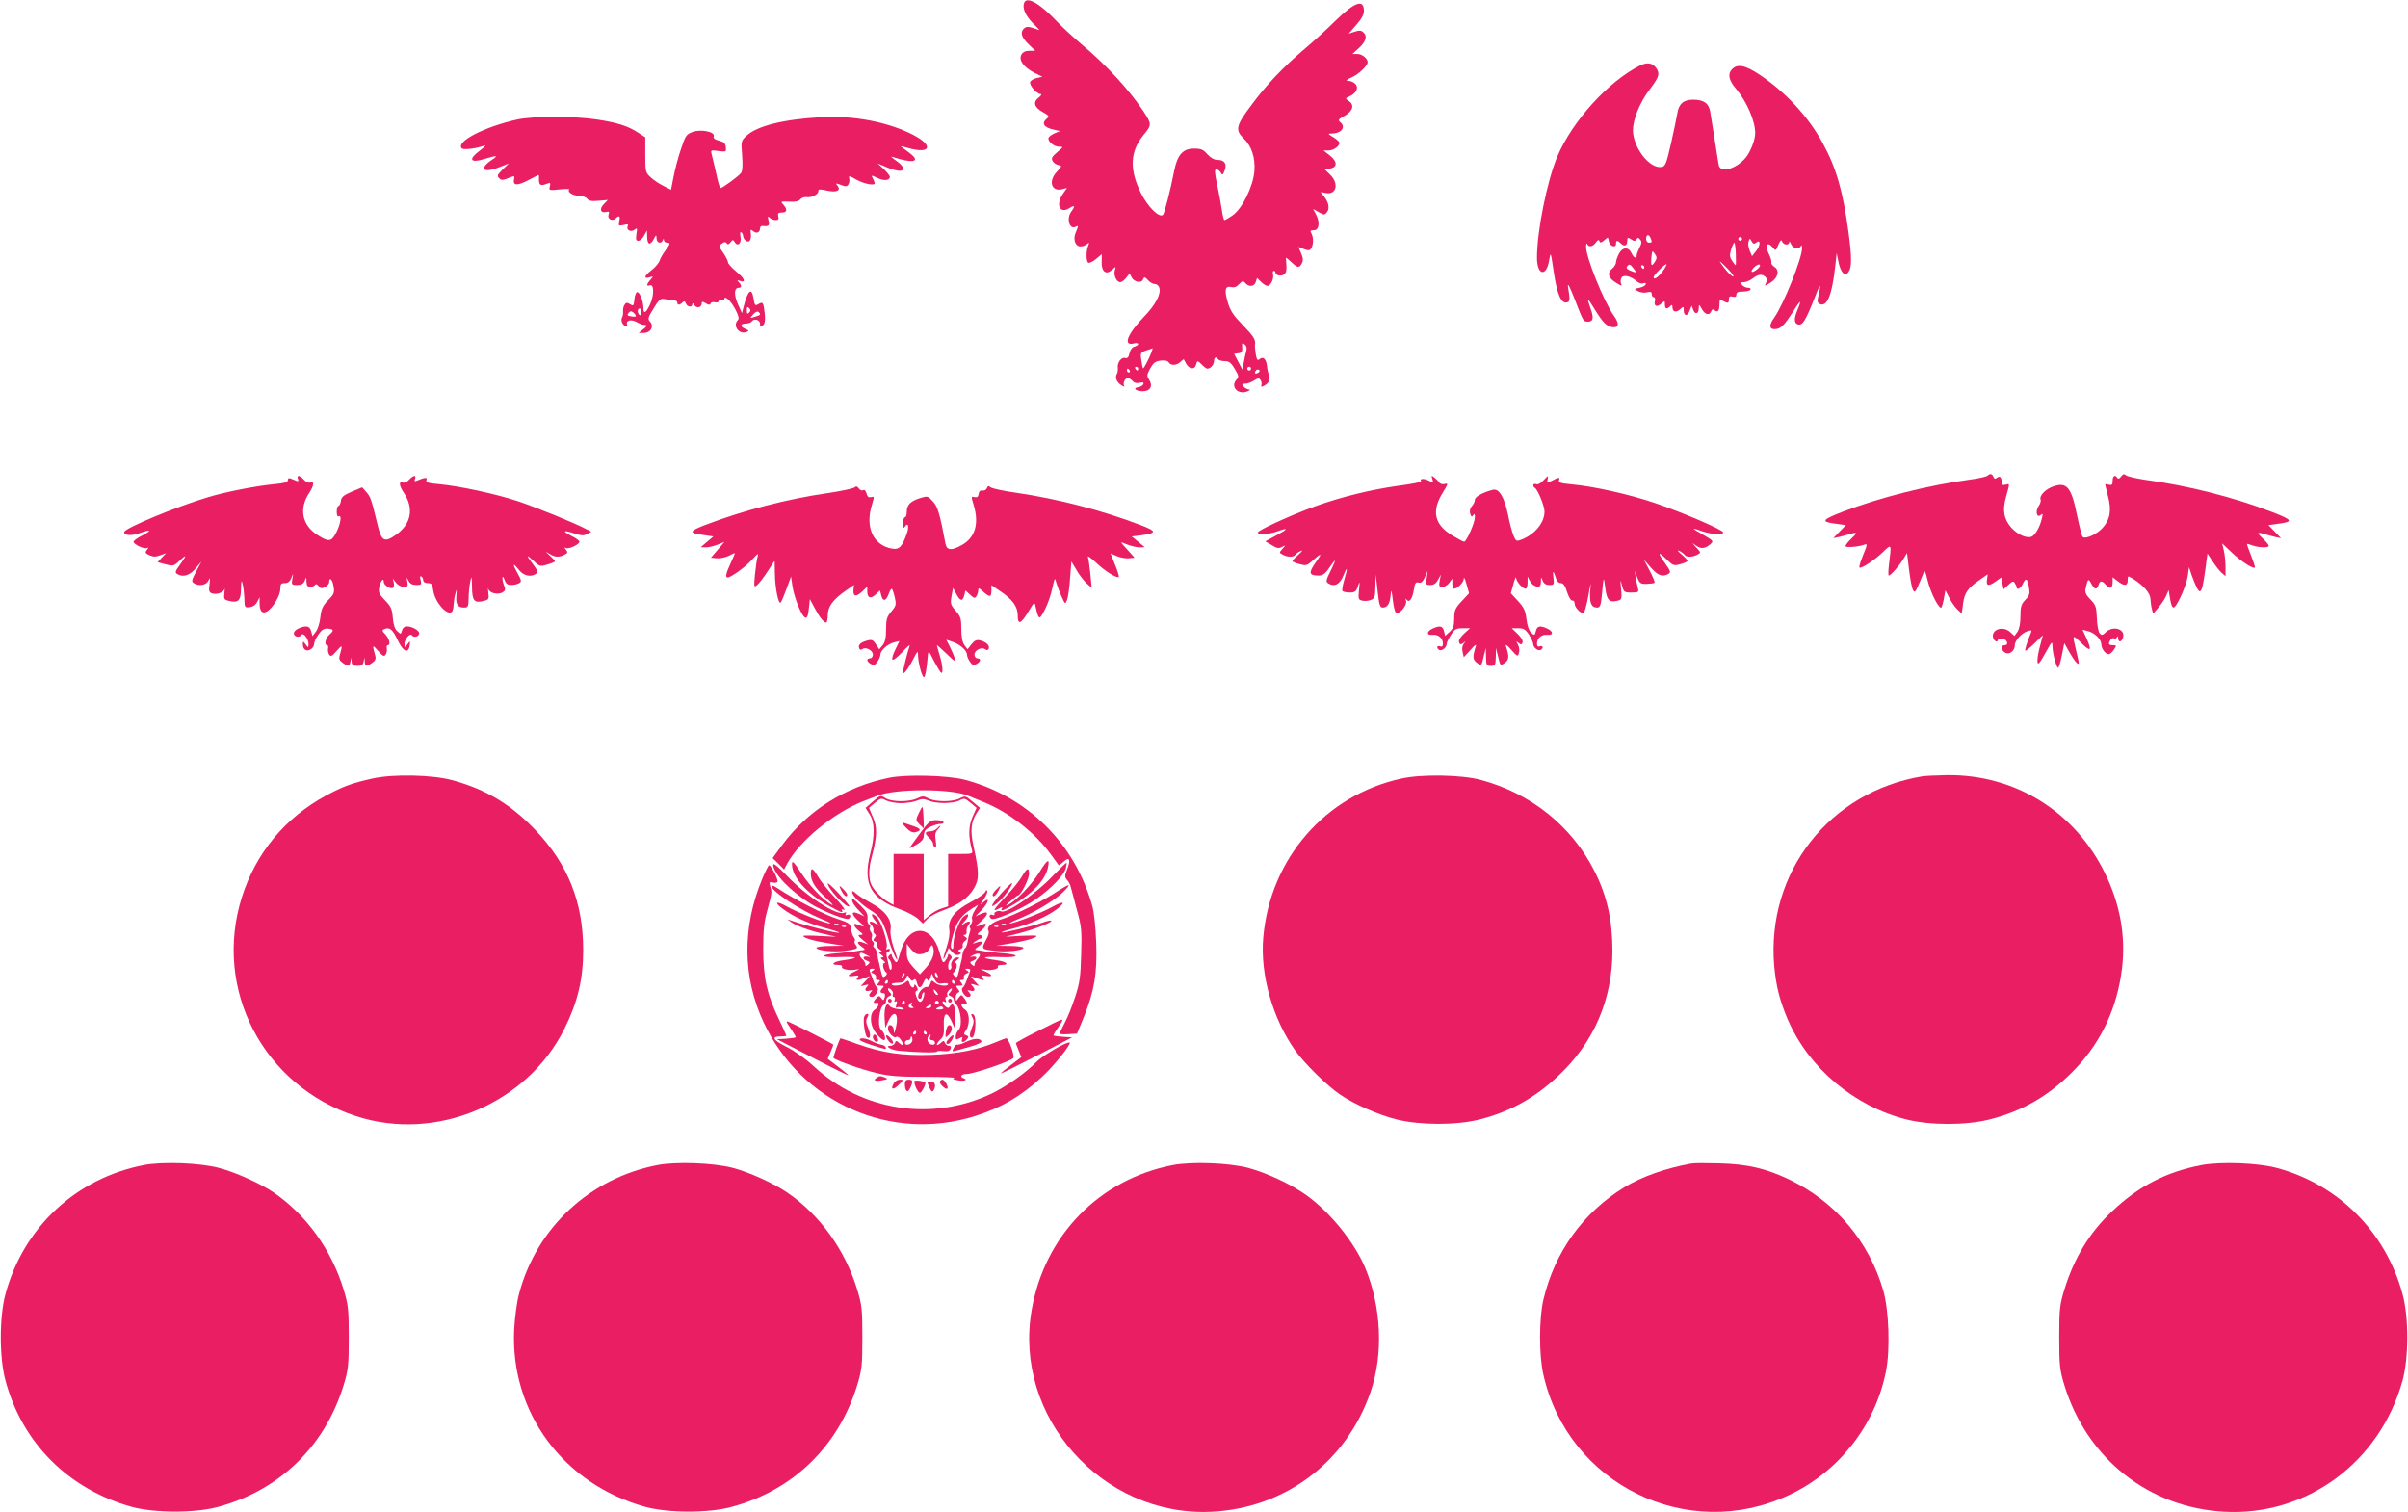 <?xml version="1.0" standalone="no"?>
<!DOCTYPE svg PUBLIC "-//W3C//DTD SVG 20010904//EN"
 "http://www.w3.org/TR/2001/REC-SVG-20010904/DTD/svg10.dtd">
<svg version="1.0" xmlns="http://www.w3.org/2000/svg"
 width="1280pt" height="804pt" viewBox="0 0 1280 804"
 preserveAspectRatio="xMidYMid meet">
<g transform="translate(0,804) scale(0.1,-0.1)"
fill="#e91e63" stroke="none">
<path d="M5444 8025 c-11 -27 7 -68 45 -107 21 -21 38 -38 36 -38 -1 0 -16 5
-34 11 -24 8 -35 8 -46 -1 -24 -20 -17 -47 22 -85 l36 -35 -31 0 c-22 0 -35
-7 -43 -21 -15 -29 12 -66 69 -96 l43 -21 -30 -7 c-16 -3 -32 -13 -35 -21 -6
-17 35 -64 56 -64 7 0 2 -9 -11 -19 -31 -24 -24 -51 22 -77 33 -18 36 -23 22
-34 -31 -26 -17 -48 39 -60 l31 -7 -27 -11 c-14 -6 -29 -16 -33 -22 -11 -17
25 -50 54 -50 25 0 25 0 -9 -29 -29 -25 -33 -32 -24 -48 6 -10 20 -19 31 -21
19 -3 18 -5 -8 -34 -48 -50 -31 -108 27 -94 l26 7 -21 -30 c-41 -58 -18 -111
34 -77 28 18 32 11 10 -18 -29 -39 -9 -102 26 -80 12 7 11 0 -2 -30 -17 -36
-4 -76 24 -76 13 0 29 6 36 13 12 10 12 8 6 -8 -13 -30 -12 -88 1 -92 6 -2 25
7 41 21 l30 25 -1 -41 c-1 -53 23 -71 55 -43 22 20 22 20 15 -2 -8 -26 9 -63
29 -63 8 0 22 11 32 24 l18 23 10 -21 c13 -26 53 -34 61 -11 6 14 9 14 26 -4
10 -12 27 -21 37 -21 10 0 21 -9 24 -21 9 -33 -21 -90 -83 -154 -88 -92 -112
-155 -54 -141 13 4 24 2 24 -3 0 -5 -9 -11 -20 -14 -12 -3 -22 -17 -26 -35 -5
-22 -10 -28 -24 -25 -20 5 -43 -27 -38 -55 1 -9 -1 -23 -5 -30 -12 -18 -1 -45
24 -60 12 -8 18 -9 15 -4 -9 14 4 42 19 42 7 0 18 -7 26 -16 8 -10 21 -13 37
-9 17 4 23 2 20 -7 -3 -7 -14 -14 -26 -16 -34 -5 -15 -22 23 -22 40 0 55 29
33 62 -13 19 -12 26 6 59 17 30 27 38 56 42 23 2 38 -1 43 -10 11 -18 42 -16
62 3 9 9 17 15 18 13 1 -2 7 -13 13 -24 16 -28 44 -31 51 -6 7 26 8 26 33 1
11 -11 23 -20 28 -20 17 1 33 18 35 38 1 23 12 29 22 12 3 -5 19 -10 35 -10
23 0 34 -8 54 -42 21 -35 22 -43 10 -55 -36 -37 5 -84 56 -64 15 6 19 10 9 10
-9 1 -22 8 -29 16 -10 13 -9 15 9 15 12 0 33 8 47 17 22 14 27 14 35 2 5 -8 7
-20 4 -27 -3 -10 0 -10 16 -2 25 14 33 34 24 58 -4 9 -9 30 -10 45 -4 38 -20
54 -39 38 -12 -10 -15 -5 -21 27 -3 21 -5 43 -4 48 5 27 -7 46 -64 105 -49 50
-67 76 -80 120 -20 67 -15 91 18 83 16 -4 29 1 42 16 18 18 21 19 33 5 18 -22
48 -19 55 6 l7 21 22 -21 c12 -12 27 -21 34 -21 16 0 35 39 29 61 -3 10 -1 19
4 19 5 0 9 -4 9 -9 0 -16 32 -22 47 -9 10 8 13 25 11 50 -2 21 -3 38 -1 38 1
0 14 -11 29 -25 32 -30 40 -31 54 -5 8 14 7 29 -4 54 l-14 33 29 -11 c24 -9
32 -8 39 4 12 19 13 57 1 79 -8 14 -6 17 12 17 28 -1 35 40 13 83 l-16 30 30
-17 c30 -16 32 -16 45 2 15 20 6 57 -23 89 -16 18 -15 18 11 12 59 -15 77 46
29 95 l-29 28 29 6 c38 8 37 38 -4 70 l-33 26 27 0 c26 0 58 22 58 41 0 5 -15
18 -32 29 -30 18 -31 20 -10 20 52 0 78 34 47 60 -14 11 -11 16 22 34 44 25
54 57 24 78 -21 15 -21 15 3 26 36 16 50 47 30 66 -8 9 -25 16 -37 16 -16 0
-11 6 19 19 36 16 84 62 84 80 0 20 -30 44 -54 44 l-27 0 35 32 c38 35 46 65
21 85 -11 9 -22 9 -45 1 l-31 -10 40 46 c27 30 41 55 41 74 0 66 -47 50 -152
-52 -45 -45 -119 -112 -163 -149 -114 -97 -203 -190 -284 -300 -81 -107 -86
-132 -41 -175 43 -41 63 -102 58 -174 -6 -81 -65 -201 -116 -236 -20 -14 -40
-25 -43 -25 -4 0 -10 24 -14 53 -4 28 -15 89 -25 135 -14 66 -15 82 -4 82 7 0
17 -8 23 -17 8 -16 11 -15 21 11 13 35 -1 56 -39 56 -17 0 -36 11 -53 30 -22
25 -34 30 -71 30 -60 0 -89 -34 -106 -121 -18 -94 -51 -223 -59 -231 -19 -19
-82 44 -117 115 -63 127 -58 222 14 310 44 53 44 57 -2 127 -76 114 -195 243
-326 353 -46 39 -105 93 -130 120 -92 98 -163 139 -177 102z m1180 -1854 c-4
-14 -10 -42 -13 -61 l-7 -35 -22 42 -22 42 23 3 c17 2 22 9 20 31 -2 25 0 27
13 16 11 -9 13 -21 8 -38z m-504 -6 c-14 -36 -41 -87 -44 -83 -2 1 -6 21 -9
43 -6 39 -5 41 26 52 17 5 33 11 34 12 1 0 -2 -10 -7 -24z m-70 -85 c0 -5 -2
-10 -4 -10 -3 0 -8 5 -11 10 -3 6 -1 10 4 10 6 0 11 -4 11 -10z m600 0 c0 -5
-4 -10 -10 -10 -5 0 -10 5 -10 10 0 6 5 10 10 10 6 0 10 -4 10 -10z m-645 -10
c3 -5 1 -10 -4 -10 -6 0 -11 5 -11 10 0 6 2 10 4 10 3 0 8 -4 11 -10z m684
-11 c-16 -10 -23 -4 -14 10 3 6 11 8 17 5 6 -4 5 -9 -3 -15z"/>
<path d="M8716 7691 c-170 -87 -356 -293 -437 -481 -55 -130 -109 -397 -109
-540 0 -95 51 -104 65 -12 8 46 8 44 24 -63 17 -116 39 -169 69 -163 18 4 18
14 7 83 -4 26 8 4 34 -62 48 -124 47 -123 72 -123 28 0 32 19 14 69 -22 64
-19 63 24 -7 43 -70 65 -91 99 -92 28 0 29 22 1 61 -54 76 -150 314 -148 368
0 14 3 20 6 14 7 -19 30 -15 46 8 11 14 16 17 19 7 4 -10 10 -9 26 5 20 18 20
18 24 -5 3 -26 38 -39 38 -14 0 20 7 20 27 1 18 -18 33 -11 33 16 0 17 3 18
20 7 17 -11 22 -11 29 0 6 10 10 10 19 -1 10 -11 9 -21 -3 -43 -8 -16 -15 -35
-15 -41 0 -22 -16 -14 -28 12 -16 34 -48 32 -67 -5 -8 -16 -15 -36 -15 -45 0
-9 -10 -25 -21 -34 -28 -22 -19 -51 23 -75 29 -18 31 -18 24 -1 -3 10 -1 23 5
31 12 15 52 4 81 -23 10 -8 25 -13 33 -9 11 4 15 2 13 -6 -3 -7 -18 -15 -34
-18 -29 -6 -29 -6 -7 -18 13 -7 34 -10 48 -6 19 5 25 2 25 -10 0 -9 5 -16 11
-16 6 0 9 -9 6 -20 -7 -28 10 -35 34 -14 18 16 19 16 19 -4 0 -25 10 -28 28
-10 9 9 12 8 12 -4 0 -26 19 -32 41 -12 18 16 19 16 19 -4 0 -33 19 -36 31 -5
l11 28 9 -23 c10 -27 29 -20 29 11 1 20 2 20 16 -5 16 -31 41 -37 50 -13 5 11
10 13 19 5 16 -13 25 -2 25 32 0 25 2 27 19 18 27 -14 31 -13 31 9 0 14 5 18
20 14 14 -4 20 0 20 11 0 12 9 16 34 16 19 0 38 5 41 10 3 6 -3 10 -13 10 -11
0 -25 7 -32 15 -10 13 -9 15 10 15 12 0 33 9 47 20 30 23 49 25 68 7 9 -10 10
-18 2 -32 -9 -17 -7 -17 24 2 41 26 50 66 21 84 -11 7 -18 17 -16 23 2 6 -4
27 -14 47 -22 43 -8 68 20 35 17 -21 17 -21 31 13 11 25 16 29 20 17 7 -19 37
-22 38 -3 0 6 4 2 9 -10 10 -25 45 -31 53 -10 3 6 6 2 6 -11 2 -51 -98 -300
-148 -371 -28 -39 -27 -61 2 -61 32 1 49 17 96 90 43 69 51 72 26 13 -19 -45
-19 -69 0 -77 26 -10 43 17 100 164 23 60 26 50 8 -27 -4 -16 0 -25 12 -30 38
-14 64 50 81 207 l7 65 9 -44 c4 -25 15 -52 23 -60 15 -15 18 -14 31 3 18 25
18 77 -1 218 -29 212 -64 335 -135 465 -76 141 -198 273 -337 366 -78 52 -119
59 -148 27 -22 -24 -15 -58 23 -102 57 -68 102 -171 102 -236 0 -36 -26 -102
-52 -132 -52 -60 -134 -82 -142 -37 -2 12 -12 72 -21 132 -10 61 -20 128 -24
150 -7 45 -34 65 -91 65 -51 0 -76 -22 -84 -72 -4 -24 -19 -97 -34 -163 -25
-108 -30 -120 -51 -123 -64 -9 -151 105 -151 197 1 58 37 147 88 214 50 66 56
84 38 112 -20 31 -50 36 -90 16z m58 -917 c9 -22 8 -24 -9 -24 -8 0 -15 9 -15
20 0 24 15 27 24 4z m486 -4 c0 -5 -4 -10 -10 -10 -5 0 -10 5 -10 10 0 6 5 10
10 10 6 0 10 -4 10 -10z m75 -20 c24 20 24 -14 0 -44 l-22 -28 -13 31 c-7 17
-9 39 -5 48 6 17 7 17 16 0 8 -14 14 -15 24 -7z m-108 -60 c1 -33 1 -60 -1
-60 -2 0 -11 11 -19 24 -13 19 -14 30 -5 60 6 20 14 36 17 36 3 0 7 -27 8 -60z
m-429 -40 c-19 -30 -24 -25 -20 21 4 38 5 39 18 20 12 -17 12 -24 2 -41z m387
-40 c21 -22 34 -40 28 -40 -6 0 -26 18 -43 40 -17 22 -30 40 -28 40 2 0 22
-18 43 -40z m-490 -18 c-1 -1 -14 3 -29 9 -20 9 -23 15 -15 25 9 11 15 9 29
-9 10 -12 17 -23 15 -25z m141 3 c-25 -32 -46 -45 -46 -28 0 11 63 73 68 68 3
-2 -7 -20 -22 -40z m504 13 c-12 -10 -25 -16 -28 -13 -9 8 30 45 41 38 6 -4 1
-14 -13 -25z m-600 12 c0 -5 -2 -10 -4 -10 -3 0 -8 5 -11 10 -3 6 -1 10 4 10
6 0 11 -4 11 -10z"/>
<path d="M2751 7405 c-176 -39 -331 -119 -296 -154 10 -9 76 -1 120 15 11 4 1
-7 -22 -25 -66 -48 -55 -70 23 -46 65 20 75 19 40 -4 -72 -48 -49 -74 35 -41
l54 21 -33 -32 c-28 -28 -31 -34 -19 -46 12 -12 19 -12 49 0 34 14 35 14 30
-9 -6 -32 20 -32 82 1 26 14 48 25 49 25 2 0 3 -12 2 -27 0 -29 11 -33 47 -18
13 5 15 2 11 -16 -6 -21 -4 -22 51 -16 32 3 55 3 52 0 -12 -13 18 -33 49 -33
18 0 39 -7 46 -16 10 -12 25 -15 62 -11 l48 4 -22 -23 c-24 -25 -17 -48 13
-41 15 4 18 1 13 -14 -8 -23 20 -38 38 -20 18 18 25 13 19 -15 -5 -25 -3 -26
23 -20 23 6 26 4 21 -9 -7 -20 20 -31 39 -15 12 10 13 6 8 -24 -4 -29 -2 -36
10 -36 9 0 23 12 31 28 l15 27 1 -32 c0 -43 16 -50 34 -16 14 26 15 27 16 6 0
-24 25 -32 33 -10 4 10 6 10 6 0 1 -7 8 -13 16 -13 20 0 19 -6 -9 -43 -13 -18
-27 -42 -30 -54 -4 -11 -22 -33 -41 -48 -40 -30 -46 -50 -12 -39 21 6 21 6 5
-13 -22 -24 -23 -37 -4 -30 23 9 24 -52 2 -100 -22 -48 -36 -55 -36 -19 0 35
-21 87 -34 83 -6 -2 -12 -20 -14 -40 -3 -33 -5 -35 -23 -24 -16 10 -21 9 -29
-3 -6 -8 -9 -24 -8 -35 1 -11 -1 -25 -5 -32 -9 -15 1 -40 18 -47 9 -3 12 0 8
9 -7 21 21 29 49 14 13 -7 28 -14 33 -15 6 0 15 -2 20 -3 6 -1 -1 -10 -15 -21
l-25 -20 27 0 c36 0 56 34 34 59 -14 15 -12 22 18 71 24 41 38 54 52 51 10 -2
31 -4 47 -5 15 0 27 -7 27 -13 0 -16 12 -17 28 -1 9 9 13 7 18 -5 7 -20 34
-23 34 -4 0 7 5 5 11 -5 11 -19 39 -13 39 8 0 12 4 12 21 2 16 -10 23 -10 26
-2 2 7 13 10 23 7 11 -3 20 0 20 6 0 5 7 8 15 5 8 -4 15 -1 15 5 0 24 35 -8
59 -54 18 -35 21 -49 13 -57 -29 -29 7 -79 46 -63 15 6 14 8 -5 16 -30 11 -29
29 1 29 14 0 28 5 31 10 12 19 45 11 45 -11 0 -18 2 -19 15 -9 11 9 14 26 10
63 -6 59 -10 65 -34 50 -17 -10 -19 -7 -25 28 -10 64 -30 48 -53 -41 l-9 -35
-21 47 c-22 49 -21 88 3 88 17 0 18 12 2 29 -11 11 -10 13 4 8 36 -13 27 13
-17 48 -25 21 -45 43 -45 50 0 7 -11 29 -25 50 -25 35 -25 38 -8 50 13 10 20
10 26 2 5 -9 11 -7 20 5 12 15 14 15 23 0 16 -25 37 -5 30 30 -3 18 -2 27 4
23 6 -3 10 -12 10 -19 0 -8 6 -19 14 -25 18 -15 32 4 27 39 -3 21 -1 22 13 11
17 -15 36 -7 36 15 0 8 6 14 13 13 33 -4 39 1 32 29 -5 22 -4 25 6 15 7 -7 22
-13 32 -13 14 0 18 5 14 20 -4 16 0 20 19 20 28 0 31 16 8 42 -16 17 -15 18
31 16 32 -2 51 2 59 12 6 8 21 14 33 12 27 -4 63 14 63 32 0 11 9 11 45 3 52
-12 78 0 56 27 -11 13 -9 13 19 3 25 -10 33 -9 40 3 5 8 7 23 4 32 -4 15 2 14
38 -7 39 -22 98 -34 98 -19 0 3 -5 14 -10 25 -10 18 -10 19 24 3 34 -17 66
-14 66 6 0 6 -15 25 -32 41 l-33 30 48 -20 c89 -38 120 -15 50 35 -21 14 -30
24 -19 20 104 -35 151 -28 98 15 -16 13 -38 29 -48 36 -12 7 -1 6 30 -3 124
-36 142 12 26 71 -133 67 -310 101 -483 92 -201 -11 -342 -46 -399 -99 -29
-27 -29 -29 -23 -105 4 -56 2 -82 -7 -94 -15 -18 -98 -79 -108 -79 -4 0 -14
35 -23 78 -10 42 -20 88 -24 101 -6 23 -5 24 36 18 41 -5 42 -4 39 21 -2 20
-11 28 -36 34 -23 6 -32 14 -28 23 9 24 -69 40 -113 23 -33 -12 -38 -20 -62
-93 -15 -44 -32 -110 -39 -147 l-13 -67 -41 21 c-23 11 -53 32 -68 46 -27 25
-28 30 -28 119 l0 93 -37 24 c-54 36 -114 55 -223 71 -118 18 -334 18 -419 0z
m1231 -1027 c-9 -9 -12 -7 -12 12 0 19 3 21 12 12 9 -9 9 -15 0 -24z m-572 1
c0 -11 -4 -17 -10 -14 -5 3 -10 13 -10 21 0 8 5 14 10 14 6 0 10 -9 10 -21z
m-30 -19 c0 -4 -11 -5 -25 -2 -20 3 -23 7 -14 18 9 11 15 11 25 3 8 -6 14 -15
14 -19z m659 6 c-2 -2 -15 -7 -29 -11 -25 -8 -25 -8 -6 14 13 14 23 18 30 11
5 -5 8 -11 5 -14z"/>
<path d="M10565 5511 c-6 -5 -48 -15 -95 -21 -220 -30 -479 -95 -676 -171
-113 -44 -117 -53 -31 -64 l49 -7 -34 -35 -33 -34 30 6 c17 4 43 11 59 16 40
12 41 7 6 -26 -17 -16 -30 -33 -30 -38 0 -10 72 -4 102 8 15 6 14 -2 -8 -55
-14 -34 -23 -65 -20 -67 8 -9 78 37 124 81 48 46 47 47 33 -66 -4 -32 -4 -58
-1 -58 10 0 56 52 77 87 l20 33 11 -90 c6 -49 15 -98 21 -107 8 -15 13 -11 29
27 11 25 23 54 27 65 6 16 10 7 21 -39 17 -71 65 -163 75 -144 3 7 10 30 13
52 l7 38 20 -39 c11 -22 30 -50 43 -62 l24 -23 7 54 c8 58 26 83 91 127 l40
28 -4 -29 c-5 -34 9 -36 48 -8 l28 20 6 -32 6 -31 26 24 c21 20 27 21 34 9 5
-8 10 -18 10 -22 0 -18 21 -6 32 17 16 35 25 31 33 -16 6 -35 4 -44 -19 -68
-22 -23 -26 -36 -26 -87 0 -39 -6 -68 -16 -83 l-16 -22 -22 20 c-40 38 -107
12 -90 -33 6 -17 24 -22 24 -8 0 5 10 8 23 7 25 -2 38 -35 13 -35 -22 0 -20
-27 3 -40 23 -12 51 10 51 40 0 25 38 66 69 75 21 6 23 5 16 -11 -20 -48 -33
-89 -29 -93 2 -3 24 15 49 39 l44 43 -14 -54 c-17 -63 -20 -108 -5 -93 5 5 23
34 39 64 27 49 31 52 31 27 0 -38 21 -117 30 -117 4 0 13 30 20 66 l13 65 28
-50 c27 -47 49 -72 49 -54 0 4 -7 35 -15 68 -20 84 -20 84 30 35 49 -48 56
-40 25 29 l-20 43 28 -7 c37 -9 72 -44 72 -71 0 -25 26 -57 43 -51 6 2 17 13
25 25 13 20 13 22 -7 22 -23 0 -26 7 -12 29 5 7 13 11 19 7 6 -3 13 0 15 6 3
8 6 6 6 -4 1 -25 18 -23 26 2 14 45 -51 66 -90 30 -19 -18 -23 -19 -35 -6 -6
9 -13 45 -14 81 -2 58 -6 69 -34 98 -24 24 -30 38 -26 57 12 54 15 56 30 28
17 -33 30 -36 39 -8 8 25 17 25 40 0 21 -24 35 -18 35 16 l0 25 26 -20 c36
-28 54 -27 54 4 0 25 0 25 28 8 56 -35 92 -76 93 -107 1 -17 4 -42 8 -55 l6
-24 29 34 c16 19 35 47 41 63 l13 29 6 -39 c12 -71 21 -71 55 -2 18 36 36 87
40 114 l7 49 13 -40 c8 -22 20 -53 28 -69 21 -40 29 -22 45 91 l12 90 27 -41
c14 -22 36 -50 47 -60 l22 -19 0 49 c0 27 -4 66 -9 87 l-9 38 52 -49 c49 -47
113 -88 122 -79 2 2 -7 30 -20 63 -13 32 -23 60 -22 62 2 1 15 -2 30 -8 33
-12 86 -13 86 -2 0 5 -13 21 -30 37 -35 33 -34 38 6 26 16 -5 43 -12 59 -16
l30 -6 -33 34 -34 35 49 7 c86 11 82 20 -30 63 -201 78 -449 141 -680 172 -45
7 -88 17 -96 23 -10 9 -16 7 -26 -6 -8 -12 -15 -14 -20 -8 -12 20 -25 11 -25
-15 0 -21 -4 -25 -20 -21 -11 3 -20 4 -20 2 0 -2 7 -30 15 -62 20 -74 12 -125
-27 -168 -30 -35 -94 -64 -108 -49 -4 5 -17 56 -29 113 -30 150 -54 180 -126
155 -42 -14 -76 -50 -68 -70 3 -7 -2 -23 -10 -34 -19 -27 -11 -66 10 -48 12
10 13 7 7 -18 -9 -39 -29 -78 -48 -93 -23 -19 -78 3 -115 44 -40 46 -48 93
-27 166 20 72 20 68 -4 62 -15 -4 -20 0 -20 14 0 26 -10 35 -25 23 -9 -8 -14
-6 -19 5 -6 17 -18 19 -31 6z"/>
<path d="M1584 5494 c4 -12 2 -15 -9 -10 -8 3 -22 9 -30 12 -9 4 -15 1 -15 -9
0 -11 -18 -16 -72 -21 -100 -10 -259 -41 -354 -70 -170 -51 -444 -165 -444
-185 0 -18 37 -21 80 -6 63 22 71 17 18 -11 -27 -13 -48 -29 -48 -34 0 -15 59
-42 73 -33 8 4 7 1 -2 -10 -11 -14 -10 -18 14 -29 20 -9 34 -9 57 0 l31 11
-23 -24 -22 -24 42 -11 c41 -11 44 -10 78 22 37 35 35 25 -6 -31 -20 -27 -22
-35 -11 -42 31 -20 67 -9 99 29 l31 37 -28 -53 c-24 -45 -26 -54 -13 -62 28
-18 66 -11 78 13 9 19 10 16 6 -19 -5 -33 -3 -42 11 -48 25 -9 63 3 68 22 2
10 2 1 0 -19 -4 -33 -2 -37 22 -43 52 -13 65 0 66 62 1 47 3 52 9 27 4 -16 8
-52 9 -78 1 -46 2 -48 28 -45 17 2 32 12 40 28 l13 25 0 -30 c0 -44 13 -59 37
-47 32 17 73 85 73 120 0 27 4 32 24 32 17 0 27 8 35 28 11 27 11 27 5 -5 -5
-31 -4 -33 26 -33 22 0 33 6 40 23 8 21 9 21 9 -5 1 -21 6 -28 20 -28 11 0 23
5 26 11 5 6 11 4 19 -7 10 -13 17 -14 34 -5 12 6 22 18 22 26 0 31 18 14 23
-22 6 -33 3 -42 -29 -74 -28 -29 -36 -46 -41 -90 -3 -30 -14 -65 -24 -77 l-18
-24 -7 26 c-7 29 -28 33 -69 14 -15 -7 -24 -18 -23 -27 4 -18 29 -22 41 -6 10
14 37 -22 37 -49 -1 -21 -1 -21 -15 -2 -15 19 -15 19 -15 -2 0 -13 7 -25 15
-28 19 -8 45 13 45 34 0 9 10 31 23 49 17 25 28 32 50 31 32 -3 34 -9 7 -33
-20 -18 -28 -55 -11 -55 5 0 7 -8 5 -17 -2 -10 0 -25 6 -33 8 -12 15 -9 40 20
31 35 32 33 15 -27 -4 -15 0 -26 17 -37 30 -21 36 -20 41 7 l4 22 2 -22 c1
-18 7 -23 30 -23 23 0 31 5 34 23 l4 22 2 -22 c1 -27 9 -28 39 -7 17 11 21 22
17 37 -17 60 -16 62 15 27 25 -29 32 -32 40 -20 6 8 8 23 6 33 -2 9 0 17 5 17
17 0 9 33 -12 57 -20 20 -20 23 -5 29 28 11 43 -2 71 -61 28 -61 57 -72 63
-25 3 24 3 25 -12 5 -15 -20 -15 -20 -16 2 0 24 29 59 39 46 10 -14 36 -9 39
8 3 16 -36 39 -67 39 -11 0 -21 -9 -24 -22 -6 -21 -7 -21 -25 -4 -13 11 -21
35 -24 72 -4 47 -10 60 -41 92 -32 33 -36 42 -31 70 7 34 24 54 24 28 0 -17
36 -40 49 -31 5 3 7 15 4 28 l-5 22 16 -22 c10 -13 28 -23 42 -23 21 0 24 3
19 28 -5 26 -5 26 6 5 8 -16 21 -23 42 -23 26 0 29 2 23 26 -5 17 -3 23 4 19
5 -3 10 -13 10 -21 0 -8 10 -14 24 -14 20 0 24 -6 29 -39 8 -60 70 -133 98
-115 5 3 10 20 10 37 1 18 5 46 10 62 7 27 8 25 5 -12 -4 -46 7 -63 41 -63 21
0 23 5 24 48 0 26 4 65 8 87 8 37 9 35 10 -27 1 -73 12 -86 65 -72 24 6 26 10
22 43 -3 20 -3 29 0 19 7 -21 49 -31 74 -18 16 9 18 15 10 36 -6 14 -10 33 -9
42 0 10 5 6 11 -10 7 -21 16 -28 36 -28 15 0 34 5 42 10 13 8 12 15 -7 49 -30
53 -29 64 3 24 26 -34 63 -43 93 -24 12 8 10 15 -10 43 -42 55 -44 65 -6 29
35 -33 38 -34 77 -22 22 6 40 14 40 17 0 3 -12 16 -27 30 -25 23 -26 24 -3 10
29 -19 53 -20 81 -5 17 9 18 13 7 27 -9 11 -9 14 -1 9 14 -9 73 18 73 33 0 5
-18 19 -41 30 -53 27 -46 34 14 14 37 -12 50 -13 68 -3 l23 12 -30 15 c-63 33
-255 111 -357 146 -117 39 -309 81 -424 92 -59 5 -70 9 -66 22 6 15 -7 15 -50
-3 -13 -6 -16 -3 -11 9 9 22 -9 20 -31 -4 -10 -12 -25 -18 -32 -16 -24 10 -23
-14 3 -53 55 -83 41 -164 -38 -222 -64 -46 -80 -38 -101 51 -33 137 -38 150
-60 174 l-22 25 -55 -23 c-44 -19 -56 -29 -58 -50 -2 -14 -8 -26 -13 -26 -5 0
-9 -14 -9 -31 0 -17 4 -28 10 -24 18 11 11 -40 -12 -85 -26 -51 -40 -53 -101
-14 -82 53 -99 140 -43 224 26 40 28 64 3 54 -7 -2 -22 4 -32 16 -22 24 -40
26 -31 4z"/>
<path d="M7614 5493 c7 -22 6 -22 -20 -8 -27 13 -49 11 -40 -4 3 -4 -53 -15
-123 -24 -142 -20 -299 -58 -441 -109 -129 -47 -310 -130 -304 -140 8 -13 58
-9 104 7 62 22 59 13 -7 -22 l-57 -31 34 -20 c27 -17 38 -19 54 -10 21 11 21
10 3 -10 -18 -20 -18 -21 2 -31 25 -14 58 -14 66 -1 3 5 16 15 28 20 15 7 11
1 -10 -18 -18 -16 -33 -31 -33 -35 0 -3 17 -11 37 -16 33 -9 40 -8 63 12 55
50 62 50 25 -1 -41 -58 -38 -72 16 -72 19 0 34 10 54 40 15 22 29 40 31 40 2
0 -8 -25 -23 -55 -24 -48 -26 -57 -13 -66 33 -21 62 -6 81 41 22 55 24 41 4
-25 -8 -27 -12 -52 -9 -57 3 -4 20 -8 38 -8 28 0 35 5 44 33 10 29 11 28 6
-19 -5 -47 -3 -52 16 -57 12 -3 33 -2 46 3 22 9 24 16 25 72 l2 63 10 -87 c8
-74 12 -88 27 -88 25 0 38 20 42 65 3 35 5 31 12 -27 5 -42 13 -68 20 -68 22
0 57 46 50 66 -4 13 -3 15 3 6 14 -19 31 4 39 55 5 33 10 40 25 36 13 -4 22 4
33 28 l15 34 -5 -37 c-6 -36 -5 -38 20 -38 17 0 30 8 40 28 l15 27 -6 -32 c-5
-29 -3 -33 15 -33 12 0 28 10 36 22 l16 22 0 -27 c0 -15 3 -27 8 -27 19 0 52
33 53 53 0 12 7 0 14 -27 l14 -50 -40 -43 c-34 -37 -39 -48 -39 -91 0 -38 -5
-53 -24 -71 l-24 -22 -6 25 c-7 29 -22 32 -61 14 -33 -15 -33 -37 1 -33 30 3
54 -18 54 -47 0 -14 -5 -18 -15 -14 -17 6 -21 -9 -5 -19 14 -8 40 13 40 31 0
8 10 30 23 49 19 30 27 35 62 35 l39 0 -32 -29 c-20 -19 -30 -35 -26 -46 5
-13 9 -13 23 -3 14 12 14 11 2 -4 -8 -11 -11 -28 -6 -45 l6 -27 36 39 c21 25
32 32 28 20 -18 -56 -17 -72 6 -89 24 -16 24 -16 35 31 l12 48 1 -47 c1 -44 3
-48 26 -48 23 0 25 4 26 48 l1 47 12 -48 c11 -47 11 -47 35 -31 23 17 24 33 6
89 -4 12 7 5 28 -19 32 -37 35 -38 41 -18 4 12 2 32 -5 44 -11 20 -10 22 3 10
13 -10 17 -10 21 2 4 9 -7 28 -25 45 l-32 31 35 0 c28 0 38 -6 57 -35 12 -19
22 -41 22 -49 0 -18 26 -39 40 -31 16 10 12 25 -5 19 -10 -4 -15 0 -15 14 0
29 24 50 54 47 34 -4 34 18 1 33 -39 18 -54 15 -61 -13 -6 -24 -7 -25 -25 -9
-11 10 -21 38 -25 72 -5 45 -14 63 -45 97 l-38 41 14 50 c7 27 14 41 14 32 1
-20 35 -58 51 -58 6 0 10 15 10 33 l0 32 13 -25 c7 -14 23 -26 35 -28 18 -3
22 2 23 25 0 27 1 27 9 6 7 -16 18 -23 36 -23 25 0 26 2 21 43 -5 39 1 34 17
-15 3 -10 13 -18 23 -18 13 0 23 -14 33 -48 9 -26 20 -46 28 -45 6 2 12 -5 12
-15 0 -20 29 -52 47 -52 5 0 17 42 26 93 13 74 15 80 10 29 -5 -67 5 -92 37
-92 15 0 20 12 25 68 9 100 10 102 18 36 8 -66 22 -79 68 -67 19 5 21 11 16
62 -5 51 -4 53 5 19 9 -36 12 -38 50 -38 38 0 40 1 34 26 -4 15 -9 40 -12 58
l-4 31 13 -35 c13 -32 18 -35 51 -34 20 1 39 3 41 6 3 3 -9 31 -26 64 l-31 59
37 -42 c37 -43 64 -53 95 -33 12 7 9 16 -18 54 -43 59 -40 68 6 23 36 -35 39
-36 75 -26 20 5 37 13 37 17 0 4 -14 20 -32 35 -21 18 -25 24 -11 18 12 -6 25
-16 28 -21 8 -13 41 -13 67 1 20 11 20 11 -4 37 l-23 25 24 -16 c25 -16 45
-14 74 11 17 15 14 18 -40 49 -65 37 -65 40 -3 18 47 -16 110 -20 110 -6 0 14
-222 109 -367 158 -141 47 -321 87 -440 98 -56 5 -70 10 -66 21 7 18 -1 18
-36 -1 -28 -14 -29 -14 -24 8 4 21 3 20 -21 -5 -15 -17 -31 -26 -40 -22 -17 6
-22 -11 -7 -20 16 -11 51 -96 51 -126 0 -59 -52 -122 -123 -149 -26 -10 -29
-9 -42 22 -7 17 -21 68 -29 111 -20 94 -48 140 -80 132 -52 -13 -96 -37 -96
-53 0 -9 -7 -24 -16 -34 -10 -11 -13 -25 -9 -40 6 -17 9 -19 16 -8 6 10 9 7 9
-11 0 -29 -45 -130 -57 -130 -5 0 -33 15 -63 33 -96 58 -112 130 -50 229 28
46 29 50 10 45 -11 -3 -23 0 -28 6 -4 7 -16 19 -26 27 -18 14 -18 13 -12 -7z"/>
<path d="M4543 5449 c-6 -6 -71 -20 -145 -31 -214 -31 -446 -91 -652 -170 -85
-33 -86 -42 -3 -53 l49 -7 -34 -29 -33 -28 28 -1 c15 0 43 7 63 15 l35 14 -36
-42 -36 -42 30 -3 c17 -2 45 4 63 12 17 9 32 16 34 16 2 0 -8 -24 -21 -52 -26
-55 -31 -78 -17 -78 18 0 99 59 131 96 30 33 34 35 28 14 -4 -14 -10 -56 -14
-95 -6 -67 -5 -69 12 -55 10 8 35 41 56 73 l37 57 1 -69 c1 -76 19 -167 31
-154 4 4 18 37 31 73 l24 65 7 -49 c8 -56 44 -150 64 -166 14 -13 20 3 26 65
l3 30 24 -45 c26 -50 50 -80 63 -80 4 0 8 18 8 39 0 46 29 85 96 131 l43 30
-2 -26 c-3 -36 13 -39 46 -9 l27 26 0 -25 c0 -35 18 -42 45 -16 l23 21 6 -25
c9 -35 25 -33 39 4 6 17 14 30 17 30 3 0 10 -20 16 -44 9 -40 8 -46 -18 -77
-24 -28 -28 -42 -28 -95 0 -45 -5 -68 -18 -84 l-18 -22 -18 27 c-14 22 -22 26
-44 20 -36 -9 -52 -23 -45 -41 3 -9 9 -11 17 -5 17 14 56 -6 56 -29 0 -11 -7
-20 -15 -20 -21 0 -19 -17 4 -30 16 -8 23 -6 35 12 9 12 16 30 16 38 0 22 39
57 73 65 l28 7 -22 -46 c-13 -25 -19 -49 -15 -53 4 -5 29 15 54 42 25 28 42
41 37 30 -9 -23 -35 -125 -35 -140 0 -17 28 19 54 70 23 45 26 47 26 22 0 -39
21 -117 31 -117 7 0 15 42 21 115 3 28 5 27 32 -28 17 -32 34 -60 38 -63 13
-8 9 39 -7 92 -8 27 -15 51 -15 54 0 2 23 -18 51 -45 43 -42 50 -46 44 -25 -4
14 -16 42 -26 62 l-19 37 33 -11 c39 -13 77 -46 77 -68 0 -8 7 -26 16 -38 12
-18 19 -20 35 -12 23 13 25 30 4 30 -8 0 -15 9 -15 20 0 24 39 43 57 28 16
-13 28 9 13 26 -6 8 -23 17 -38 21 -21 5 -31 1 -48 -20 l-21 -27 -17 23 c-11
16 -16 44 -16 86 0 55 -4 66 -30 96 -27 31 -29 38 -22 78 l8 44 17 -32 c21
-40 34 -42 43 -7 l6 25 25 -23 c20 -19 25 -20 33 -8 5 8 10 23 10 32 0 14 4
13 26 -7 35 -32 44 -31 44 5 l0 29 44 -30 c68 -45 96 -84 96 -131 0 -52 16
-47 57 21 32 53 32 53 38 25 16 -71 20 -73 49 -15 16 30 33 81 40 115 11 51
14 57 19 34 4 -14 16 -48 28 -75 21 -47 21 -47 31 -23 5 14 13 66 16 115 l7
90 27 -45 c14 -25 38 -56 53 -70 l28 -25 -7 74 c-4 40 -10 80 -13 90 -3 9 16
-5 43 -30 48 -46 111 -85 121 -76 2 3 -6 32 -20 65 l-24 60 35 -15 c19 -8 47
-13 64 -11 l29 3 -35 39 c-20 21 -36 40 -36 42 0 2 16 -4 35 -12 19 -7 47 -14
62 -14 l28 1 -34 28 -35 29 50 6 c84 12 84 21 -2 54 -206 79 -438 139 -661
172 -68 9 -129 23 -137 29 -11 9 -15 8 -20 -4 -3 -9 -14 -15 -23 -13 -12 2
-19 -4 -21 -18 -2 -16 -8 -20 -22 -17 -18 5 -18 3 -4 -43 29 -98 8 -171 -62
-211 -54 -31 -81 -30 -88 5 -30 159 -41 198 -67 226 -26 29 -28 30 -67 18 -52
-16 -72 -36 -72 -73 0 -16 -4 -29 -10 -29 -5 0 -10 -15 -10 -32 0 -24 3 -29
10 -18 17 26 24 0 10 -38 -25 -69 -40 -85 -77 -79 -100 17 -145 111 -109 231
14 45 14 48 -4 43 -13 -3 -20 2 -24 20 -4 14 -11 21 -18 17 -6 -4 -16 0 -23 9
-8 12 -15 13 -22 6z"/>
<path d="M1980 3901 c-109 -24 -157 -42 -248 -91 -217 -118 -372 -305 -446
-539 -155 -490 113 -1004 607 -1165 424 -138 907 64 1107 464 71 143 100 264
100 419 0 254 -81 456 -253 637 -130 137 -263 217 -442 266 -105 29 -314 34
-425 9z"/>
<path d="M4726 3905 c-233 -48 -431 -173 -567 -356 l-52 -71 31 -30 30 -31 15
29 c66 123 247 272 407 335 30 12 64 25 75 29 96 38 392 38 480 0 11 -5 48
-20 83 -34 132 -52 276 -164 359 -280 20 -28 38 -53 40 -55 2 -3 14 6 27 18
31 29 39 10 18 -42 -13 -33 -13 -40 0 -55 9 -9 18 -28 21 -42 4 -14 18 -68 32
-120 24 -86 26 -108 22 -235 -3 -119 -8 -153 -32 -225 -15 -47 -39 -107 -54
-135 -14 -27 -27 -54 -29 -58 -2 -5 18 -7 44 -5 l49 3 37 90 c55 137 71 231
65 393 -3 82 -11 161 -21 196 -93 333 -344 581 -676 670 -89 24 -312 30 -404
11z"/>
<path d="M7450 3901 c-405 -88 -699 -426 -735 -846 -17 -196 50 -431 170 -600
50 -70 169 -187 238 -234 76 -52 206 -109 303 -133 124 -30 313 -31 437 0 161
40 298 116 423 235 187 176 285 405 285 662 0 164 -29 293 -96 425 -121 239
-339 413 -605 484 -100 27 -313 31 -420 7z"/>
<path d="M10220 3913 c-496 -82 -831 -511 -789 -1008 10 -108 29 -184 72 -285
112 -259 355 -463 633 -532 125 -31 313 -31 438 0 180 45 328 132 462 274 137
145 219 325 244 531 20 170 -10 339 -90 503 -160 329 -478 527 -840 523 -58
-1 -116 -4 -130 -6z"/>
<path d="M4638 3777 l-37 -32 22 -35 c27 -42 28 -114 3 -208 -41 -160 2 -240
160 -297 37 -13 79 -36 94 -50 l26 -25 23 24 c12 13 50 34 84 46 85 31 134 66
164 117 29 49 28 87 -2 223 -18 82 -14 128 15 175 l19 30 -39 33 c-38 32 -40
32 -69 17 -38 -19 -127 -19 -165 0 -26 14 -33 14 -62 0 -40 -19 -131 -19 -164
0 -32 19 -29 19 -72 -18z m152 -7 c28 0 65 6 83 13 26 11 37 11 62 1 41 -18
130 -17 164 0 26 14 30 13 60 -12 l32 -27 -22 -49 c-21 -49 -22 -103 -3 -173
6 -22 4 -23 -60 -23 l-66 0 0 -139 0 -139 -35 -12 c-20 -6 -49 -23 -65 -37
l-30 -25 0 176 0 176 -80 0 -80 0 0 -135 0 -136 -22 12 c-33 17 -78 60 -94 91
-18 34 -18 88 1 157 28 105 29 154 5 207 l-21 49 32 27 c30 25 34 26 60 12 15
-7 51 -14 79 -14z"/>
<path d="M4883 3715 c-16 -34 -16 -36 5 -58 l23 -22 -2 58 c-1 31 -4 57 -6 57
-2 0 -11 -16 -20 -35z"/>
<path d="M4887 3605 c-31 -41 -54 -75 -52 -75 2 0 20 9 39 21 24 14 36 29 36
42 0 12 4 27 8 32 10 15 59 35 83 35 11 0 17 5 14 10 -3 6 -21 10 -39 10 -30
0 -40 -8 -89 -75z"/>
<path d="M4815 3641 c22 -23 36 -29 53 -25 32 9 27 19 -15 33 -21 7 -45 15
-53 18 -8 3 -1 -9 15 -26z"/>
<path d="M4980 3635 c-7 -8 -23 -15 -36 -15 -29 0 -30 -11 -4 -35 11 -10 20
-24 20 -31 0 -7 5 -16 10 -19 7 -4 8 8 4 35 -5 31 -3 45 11 60 10 11 16 20 13
20 -3 0 -11 -7 -18 -15z"/>
<path d="M4210 3445 c0 -67 77 -154 195 -220 64 -36 81 -42 70 -25 -4 6 1 7
12 3 10 -4 -12 26 -49 65 -37 39 -77 89 -90 112 -27 46 -38 51 -38 15 0 -40
24 -78 82 -130 29 -27 42 -42 29 -35 -44 23 -111 93 -161 167 -42 63 -50 71
-50 48z"/>
<path d="M5525 3403 c-41 -66 -121 -150 -165 -173 -18 -9 -16 -4 10 18 19 17
38 31 42 32 14 0 58 87 58 113 0 38 -11 33 -38 -13 -13 -23 -53 -72 -89 -110
-65 -69 -71 -80 -31 -59 15 8 19 8 14 0 -12 -19 9 -12 70 25 97 58 160 127
174 190 12 54 -2 47 -45 -23z"/>
<path d="M4110 3442 c0 -45 96 -144 201 -208 65 -39 186 -87 200 -79 15 10 10
28 -7 21 -10 -4 -13 -2 -8 6 5 8 2 9 -10 5 -40 -16 -201 89 -303 197 -50 52
-73 70 -73 58z"/>
<path d="M5595 3382 c-90 -96 -249 -203 -274 -187 -13 7 -42 -5 -35 -16 3 -5
-2 -6 -10 -3 -17 7 -22 -11 -6 -21 17 -11 167 55 236 104 81 56 151 129 160
166 3 14 5 27 3 28 -2 1 -35 -31 -74 -71z"/>
<path d="M4052 3368 c-108 -260 -105 -524 8 -765 200 -427 677 -637 1124 -496
139 44 245 106 355 208 63 58 156 174 147 182 -9 10 -144 -68 -176 -102 -55
-57 -160 -131 -241 -170 -316 -149 -686 -92 -943 146 -42 39 -101 81 -144 103
-74 37 -85 56 -31 56 16 0 29 2 29 4 0 2 -18 42 -40 88 -63 131 -83 220 -83
373 0 104 5 146 23 210 24 89 24 90 14 124 -6 21 -4 23 14 19 12 -3 23 -1 25
5 4 12 -34 87 -45 87 -3 0 -20 -33 -36 -72z"/>
<path d="M4400 3343 c0 -28 102 -135 115 -121 2 2 -24 32 -56 67 -32 35 -59
59 -59 54z"/>
<path d="M5321 3289 c-57 -64 -64 -87 -13 -44 30 25 78 93 71 100 -2 2 -28
-23 -58 -56z"/>
<path d="M4100 3331 c0 -29 153 -130 269 -178 31 -12 51 -23 44 -23 -23 0
-175 59 -229 90 -59 33 -73 25 -21 -13 52 -39 130 -75 214 -98 43 -12 80 -23
83 -26 12 -12 -169 33 -255 63 l-20 6 20 -14 c27 -20 97 -46 175 -63 l65 -15
-87 4 c-49 3 -88 3 -88 0 0 -10 58 -27 135 -39 l80 -13 -72 -1 c-40 0 -73 -5
-73 -10 0 -14 94 -24 153 -16 64 9 71 13 56 31 -6 8 -9 17 -6 21 4 3 2 12 -4
19 -6 7 -12 25 -14 39 -3 34 -10 39 -75 60 -62 19 -239 110 -306 156 -24 16
-44 26 -44 20z m357 -207 c-3 -3 -12 -4 -19 -1 -8 3 -5 6 6 6 11 1 17 -2 13
-5z m40 -10 c-3 -3 -12 -4 -19 -1 -8 3 -5 6 6 6 11 1 17 -2 13 -5z"/>
<path d="M5625 3304 c-72 -49 -230 -129 -298 -150 -56 -17 -85 -43 -72 -64 3
-5 0 -19 -6 -32 -35 -67 -37 -63 39 -73 58 -8 152 2 152 16 0 5 -33 10 -72 10
l-73 1 80 13 c77 13 135 29 135 39 0 3 -37 3 -82 1 l-83 -5 75 19 c81 21 176
58 168 66 -3 3 -25 -2 -49 -11 -57 -20 -210 -56 -215 -51 -3 2 26 12 63 21 78
19 182 65 230 102 51 39 39 47 -21 14 -54 -31 -206 -90 -229 -90 -7 0 13 11
44 23 85 35 180 91 230 135 24 22 42 42 39 45 -3 3 -27 -11 -55 -29z m-278
-180 c-3 -3 -12 -4 -19 -1 -8 3 -5 6 6 6 11 1 17 -2 13 -5z m-40 -10 c-3 -3
-12 -4 -19 -1 -8 3 -5 6 6 6 11 1 17 -2 13 -5z"/>
<path d="M4475 3300 c9 -17 20 -28 26 -24 6 4 2 15 -12 30 -30 32 -33 30 -14
-6z"/>
<path d="M5291 3306 c-14 -15 -18 -26 -12 -30 6 -4 17 7 26 24 19 36 16 38
-14 6z"/>
<path d="M4530 3297 c0 -19 47 -65 100 -98 50 -31 66 -58 95 -159 14 -49 44
-115 45 -99 0 3 -9 32 -21 65 -12 36 -18 72 -15 92 8 52 -29 101 -104 141 -34
19 -71 42 -81 52 -12 12 -19 14 -19 6z"/>
<path d="M5237 3298 c-3 -9 -38 -33 -77 -54 -86 -45 -122 -92 -114 -146 4 -20
-2 -56 -14 -93 -22 -64 -23 -86 -2 -35 l13 30 18 -21 c12 -14 24 -19 36 -15
13 6 14 9 4 15 -10 6 -9 10 4 15 9 3 15 12 12 19 -2 6 3 18 12 24 14 11 14 14
1 23 -11 7 -12 10 -2 10 7 0 12 8 10 18 -2 11 3 26 11 35 19 24 -5 23 -33 0
-12 -10 -8 -3 8 15 32 34 29 57 -4 27 -23 -21 -53 -107 -52 -148 0 -21 -2 -27
-10 -19 -7 7 -4 31 10 79 21 69 45 99 104 136 l28 17 -19 -31 c-11 -17 -17
-38 -14 -45 3 -8 0 -20 -6 -28 -6 -7 -8 -16 -5 -19 4 -3 3 -14 -1 -24 -4 -10
-9 -31 -11 -47 -3 -17 -8 -33 -13 -36 -6 -3 -12 -19 -15 -35 -2 -17 -5 -32 -6
-35 -1 -3 -3 -9 -4 -15 -1 -5 -5 -25 -10 -43 -6 -27 -10 -31 -22 -21 -8 7 -11
15 -6 18 16 10 25 51 11 51 -7 0 -4 6 7 15 17 13 17 14 2 15 -19 0 -38 -28
-31 -47 2 -6 -1 -14 -6 -18 -15 -9 -14 38 1 53 9 9 9 15 0 24 -7 7 -12 8 -12
2 0 -6 -6 -19 -14 -30 -13 -18 -16 -14 -32 44 -42 151 -166 151 -208 0 -16
-58 -19 -62 -32 -44 -8 11 -14 24 -14 30 0 6 -5 5 -12 -2 -9 -9 -9 -15 0 -24
7 -7 12 -23 12 -37 0 -26 -12 -22 -16 7 -2 9 -6 29 -10 45 -4 17 -2 27 5 27 6
0 11 5 11 11 0 5 -5 7 -12 3 -8 -5 -9 -2 -5 9 9 24 -29 140 -53 162 -32 29
-34 11 -3 -26 16 -20 19 -27 7 -16 -11 9 -27 17 -34 17 -10 0 -10 -4 2 -17 9
-10 13 -23 11 -30 -2 -6 1 -14 7 -18 8 -5 8 -11 -1 -21 -9 -11 -8 -15 5 -20 9
-3 13 -11 9 -17 -3 -5 2 -16 12 -24 14 -9 15 -13 4 -13 -10 -1 -9 -5 5 -15 14
-11 16 -15 5 -15 -10 -1 -9 -5 5 -15 11 -9 14 -15 7 -15 -14 0 -5 -41 11 -51
5 -3 2 -11 -6 -18 -12 -10 -16 -6 -22 21 -5 18 -9 38 -10 43 -1 6 -3 12 -4 15
-1 3 -4 18 -6 35 -3 16 -10 33 -16 36 -6 4 -8 11 -4 17 3 6 1 14 -5 17 -5 4
-8 14 -5 22 4 9 1 22 -5 29 -6 7 -8 18 -5 23 4 5 2 13 -4 16 -6 4 -10 14 -9
23 3 33 -2 43 -36 77 -19 19 -37 35 -40 35 -14 0 -1 -28 28 -58 l32 -34 -28
13 c-44 20 -45 0 -2 -39 37 -32 35 -34 -10 -16 -24 10 -17 -13 11 -35 23 -18
24 -21 8 -21 -16 -1 -14 -5 11 -26 l30 -25 -27 10 c-34 13 -37 -2 -6 -23 16
-11 18 -16 8 -17 -8 0 -24 -3 -35 -5 -11 -3 -55 -7 -97 -11 -109 -8 -99 -26
11 -21 95 3 101 -5 14 -17 -54 -7 -73 -25 -27 -25 14 0 23 -4 20 -9 -8 -12 38
-23 72 -16 25 5 25 4 -5 -10 -41 -19 -42 -29 -3 -23 24 4 27 2 19 -9 -14 -16
-1 -17 38 -2 l28 10 -25 -27 -25 -27 24 6 c18 4 21 3 12 -6 -18 -18 -13 -30
10 -24 17 4 19 3 10 -6 -15 -15 -14 -27 4 -27 18 0 41 40 28 49 -5 3 -15 20
-20 36 -6 17 -14 38 -18 48 -5 12 -2 17 11 17 16 0 16 -2 4 -10 -12 -8 -12
-10 3 -16 10 -4 16 -13 13 -20 -3 -8 1 -14 11 -14 13 0 13 -3 3 -15 -10 -13
-9 -15 11 -15 18 0 20 -3 11 -12 -16 -16 -15 -28 2 -28 10 0 12 -7 9 -21 -6
-20 -7 -20 -18 -6 -11 15 -14 15 -30 -3 -16 -18 -14 -25 8 -21 15 2 6 -25 -13
-37 -28 -17 -27 -80 2 -118 37 -49 59 -58 51 -21 -3 12 -12 27 -20 34 -21 16
-8 123 15 131 7 2 12 12 12 22 0 10 8 21 17 24 12 5 14 9 5 18 -18 18 -14 32
3 18 9 -7 14 -19 11 -27 -3 -7 -1 -13 5 -13 6 0 8 -7 5 -16 -4 -9 -2 -13 5 -8
8 4 9 -1 4 -16 -5 -15 -4 -20 4 -16 6 4 19 2 28 -3 14 -8 9 -10 -21 -6 -22 2
-43 10 -47 17 -16 25 -30 -8 -27 -63 l4 -54 17 38 c30 64 57 39 39 -36 -8 -34
-10 -37 -11 -14 -1 30 -31 39 -31 9 0 -22 33 -55 44 -45 4 5 14 -1 22 -11 20
-28 17 -42 -5 -22 -16 15 -19 15 -24 1 -4 -8 -14 -15 -24 -15 -33 0 3 -22 43
-26 88 -9 204 -12 204 -5 0 4 15 5 34 3 24 -3 35 1 39 12 4 10 1 16 -9 16 -8
0 -17 7 -21 15 -5 14 -8 14 -24 -1 -11 -9 -19 -13 -19 -7 0 5 9 18 20 28 16
14 19 29 17 73 -3 68 15 79 40 25 l17 -38 4 54 c3 56 -11 88 -28 62 -7 -12
-11 -12 -24 -2 -18 15 -22 36 -4 25 8 -5 9 -2 5 9 -3 10 -2 17 4 17 6 0 7 5 4
10 -3 6 1 17 9 26 9 8 16 12 16 7 0 -5 -5 -14 -12 -21 -9 -9 -7 -13 5 -18 9
-3 17 -12 17 -18 0 -7 5 -17 12 -24 25 -25 35 -117 14 -137 -9 -9 -16 -25 -16
-36 0 -17 3 -18 20 -9 16 9 18 8 14 -5 -8 -19 10 -20 26 0 10 12 9 16 -4 21
-14 5 -14 8 -1 27 22 32 19 94 -5 109 -23 15 -27 40 -5 32 19 -8 19 5 0 30
-15 20 -15 20 -30 0 -14 -19 -14 -19 -15 3 0 12 6 23 13 26 9 3 9 7 -2 20 -12
15 -11 17 9 17 19 0 20 2 10 15 -10 12 -10 15 3 15 10 0 14 6 11 14 -3 7 3 16
13 20 15 6 15 8 3 16 -12 8 -12 10 4 10 13 0 16 -5 11 -17 -4 -10 -12 -31 -18
-48 -5 -16 -15 -33 -20 -36 -13 -9 10 -49 28 -49 18 0 19 12 4 27 -9 9 -7 10
10 6 23 -6 28 6 9 26 -11 11 -8 12 12 6 l25 -7 -25 27 c-22 25 -22 27 -5 20
11 -4 29 -10 40 -13 17 -5 18 -3 8 9 -11 13 -8 15 17 11 39 -6 38 4 -2 23 -31
14 -31 15 -5 10 33 -7 79 4 71 16 -3 5 6 9 20 9 46 0 27 18 -26 25 -88 12 -82
20 13 17 110 -5 120 13 12 21 -43 4 -87 8 -98 11 -11 2 -27 5 -35 5 -10 1 -8
6 8 17 31 21 28 36 -5 24 -26 -9 -27 -9 -9 5 11 8 23 15 28 15 4 0 8 5 8 10 0
6 -7 10 -16 10 -12 0 -10 6 10 21 27 21 36 45 14 36 -47 -19 -49 -16 -13 15
43 39 42 59 -2 39 l-28 -13 33 34 c37 39 46 73 10 42 -22 -19 -22 -19 1 14 12
18 21 38 19 44 -3 8 -7 6 -11 -4z m-339 -330 c19 2 35 13 43 29 12 22 14 22
19 7 11 -30 -3 -69 -37 -108 l-33 -36 -35 37 c-28 31 -35 46 -35 81 l0 44 24
-30 c20 -22 31 -28 54 -24z m-278 -12 c8 -3 5 -4 -7 -2 -28 5 -31 -12 -4 -22
16 -6 17 -9 5 -20 -11 -10 -14 -10 -14 1 0 8 -7 20 -15 27 -22 18 -20 43 3 32
9 -5 24 -12 32 -16z m576 -15 c-9 -10 -16 -23 -16 -30 0 -9 -3 -9 -14 1 -12
11 -11 14 5 20 27 10 24 27 -3 22 -16 -4 -14 -1 7 9 34 16 45 5 21 -22z m-395
-94 c-10 -9 -11 -8 -5 6 3 10 9 15 12 12 3 -3 0 -11 -7 -18z m183 7 c3 -8 2
-12 -4 -9 -6 3 -10 10 -10 16 0 14 7 11 14 -7z m-127 -23 c7 7 12 3 17 -15 8
-33 20 -33 35 1 9 20 14 24 21 14 6 -10 10 -8 15 10 l8 23 14 -28 c12 -23 20
-27 44 -24 16 3 29 1 29 -4 0 -14 -53 -9 -71 8 -16 14 -18 14 -24 -6 -4 -12
-12 -19 -18 -17 -6 2 -19 -5 -29 -15 -19 -19 -24 -48 -8 -48 6 0 10 6 10 14 0
8 4 17 9 20 5 4 6 -5 2 -21 -10 -37 -27 -39 -39 -4 -8 21 -7 31 0 33 8 3 8 10
0 24 -6 10 -12 13 -12 7 0 -21 -18 -15 -25 8 -6 19 -8 19 -24 5 -18 -16 -71
-22 -71 -8 0 4 15 7 33 7 24 0 35 6 42 22 9 22 10 22 20 3 8 -15 14 -17 22 -9z
m-137 -11 c0 -5 -5 -10 -11 -10 -5 0 -7 5 -4 10 3 6 8 10 11 10 2 0 4 -4 4
-10z m355 0 c3 -5 1 -10 -4 -10 -6 0 -11 5 -11 10 0 6 2 10 4 10 3 0 8 -4 11
-10z m-95 -55 c7 -9 8 -15 2 -15 -5 0 -12 7 -16 15 -3 8 -4 15 -2 15 2 0 9 -7
16 -15z m-170 -55 c0 -5 -5 -10 -11 -10 -5 0 -7 5 -4 10 3 6 8 10 11 10 2 0 4
-4 4 -10z m180 0 c0 -5 -4 -10 -10 -10 -5 0 -10 5 -10 10 0 6 5 10 10 10 6 0
10 -4 10 -10z m-144 -9 c-4 -5 0 -12 6 -14 8 -3 6 -6 -4 -6 -18 -1 -24 10 -11
22 9 10 15 8 9 -2z m104 -11 c0 -5 -8 -10 -17 -10 -15 0 -16 2 -3 10 19 12 20
12 20 0z m64 -9 c3 -5 -6 -8 -20 -8 -19 0 -22 2 -13 8 18 11 26 11 33 0z
m-144 -131 c0 -5 -5 -10 -11 -10 -5 0 -7 5 -4 10 3 6 8 10 11 10 2 0 4 -4 4
-10z m55 0 c3 -5 1 -10 -4 -10 -6 0 -11 5 -11 10 0 6 2 10 4 10 3 0 8 -4 11
-10z m19 -25 c-4 -9 0 -15 10 -15 9 0 16 -6 16 -14 0 -9 -7 -12 -20 -9 -19 5
-27 33 -13 46 10 11 13 8 7 -8z m-94 -14 c0 -10 -9 -21 -20 -24 -13 -3 -20 0
-20 9 0 8 7 14 15 14 8 0 15 5 15 10 0 6 2 10 5 10 3 0 5 -8 5 -19z"/>
<path d="M4720 2720 c0 -5 5 -10 10 -10 6 0 10 5 10 10 0 6 -4 10 -10 10 -5 0
-10 -4 -10 -10z"/>
<path d="M5040 2720 c0 -5 5 -10 10 -10 6 0 10 5 10 10 0 6 -4 10 -10 10 -5 0
-10 -4 -10 -10z"/>
<path d="M4594 2635 c-8 -20 4 -103 16 -110 17 -11 20 14 5 49 -12 27 -13 42
-5 56 8 14 8 20 0 20 -6 0 -13 -7 -16 -15z"/>
<path d="M5169 2631 c9 -16 8 -29 -4 -58 -10 -24 -12 -40 -6 -46 14 -14 25 17
26 72 0 28 -5 46 -13 49 -11 3 -12 0 -3 -17z"/>
<path d="M5518 2559 c-65 -32 -118 -62 -118 -64 0 -3 7 -21 15 -40 l14 -35
-54 -41 c-30 -23 -55 -43 -55 -46 0 -2 85 40 190 94 l189 98 -49 3 c-28 2 -50
5 -50 8 0 3 8 18 18 32 29 41 34 52 25 51 -4 0 -61 -27 -125 -60z"/>
<path d="M4186 2598 c4 -7 16 -25 26 -40 10 -14 18 -29 18 -32 0 -3 -23 -6
-50 -8 l-50 -3 190 -98 c104 -54 190 -96 190 -94 0 3 -25 23 -55 46 l-55 42
15 36 c8 19 15 37 15 39 0 4 -237 124 -245 124 -4 0 -3 -6 1 -12z"/>
<path d="M5028 2555 c-4 -33 -3 -34 14 -18 21 19 24 53 4 53 -8 0 -15 -14 -18
-35z"/>
<path d="M4640 2526 c0 -15 18 -31 26 -23 7 7 -7 37 -17 37 -5 0 -9 -6 -9 -14z"/>
<path d="M4710 2534 c0 -17 28 -49 36 -41 4 4 -2 17 -14 30 -12 12 -22 17 -22
11z"/>
<path d="M5047 2522 c-19 -21 -22 -32 -7 -32 10 0 34 39 27 46 -2 2 -11 -4
-20 -14z"/>
<path d="M4447 2471 c-9 -27 -17 -51 -17 -54 0 -10 154 -65 235 -83 61 -15
120 -19 252 -19 95 0 165 -3 156 -6 -12 -4 -7 -8 17 -12 32 -7 58 1 33 10 -23
8 -14 23 13 23 39 0 245 71 251 86 6 16 -26 104 -38 104 -4 0 -28 -9 -54 -20
-96 -41 -206 -63 -345 -68 -155 -5 -258 10 -394 58 -47 17 -86 30 -88 30 -2 0
-11 -22 -21 -49z"/>
<path d="M4570 2512 c0 -4 26 -16 58 -26 84 -27 84 -27 80 -14 -2 6 -13 13
-24 14 -11 2 -34 10 -50 19 -31 16 -64 20 -64 7z"/>
<path d="M5135 2501 c-22 -11 -43 -17 -47 -15 -4 3 -12 -5 -18 -17 -10 -18 -9
-20 7 -16 10 3 46 13 81 23 35 9 61 22 59 28 -6 18 -40 17 -82 -3z"/>
<path d="M4660 2310 c-22 -14 -7 -21 30 -13 29 5 31 7 15 14 -27 10 -28 10
-45 -1z"/>
<path d="M4750 2279 c-18 -32 -2 -36 28 -6 26 26 26 27 5 27 -12 0 -27 -9 -33
-21z"/>
<path d="M4810 2278 c0 -40 15 -52 28 -23 17 36 15 45 -8 45 -14 0 -20 -7 -20
-22z"/>
<path d="M4860 2291 c0 -20 20 -61 30 -61 9 0 35 50 28 55 -11 9 -58 14 -58 6z"/>
<path d="M4996 2291 c-7 -10 32 -47 40 -38 7 7 -14 47 -26 47 -5 0 -11 -4 -14
-9z"/>
<path d="M4930 2285 c0 -2 5 -16 12 -30 8 -18 14 -22 20 -13 15 24 9 48 -12
48 -11 0 -20 -2 -20 -5z"/>
<path d="M765 1846 c-361 -70 -640 -331 -736 -686 -33 -122 -33 -338 0 -459
89 -333 335 -578 671 -672 121 -33 336 -34 460 0 326 88 567 322 667 648 24
80 27 102 27 253 0 151 -3 173 -27 253 -65 213 -198 397 -372 517 -69 47 -203
108 -292 131 -101 27 -300 34 -398 15z"/>
<path d="M3495 1846 c-359 -70 -641 -331 -735 -681 -13 -48 -23 -126 -27 -195
-20 -439 261 -820 697 -941 121 -33 336 -34 460 0 326 88 567 322 667 648 24
80 27 102 27 253 0 151 -3 173 -27 253 -65 212 -198 397 -371 516 -71 49 -203
109 -291 132 -103 27 -301 34 -400 15z"/>
<path d="M6235 1846 c-392 -76 -682 -374 -751 -770 -100 -567 376 -1101 956
-1073 392 19 718 265 846 639 68 199 57 448 -28 655 -57 137 -187 298 -314
389 -81 58 -212 119 -309 145 -103 27 -301 34 -400 15z"/>
<path d="M8990 1854 c-138 -25 -263 -70 -354 -125 -221 -135 -372 -345 -432
-599 -23 -98 -24 -296 0 -398 131 -583 764 -894 1304 -641 265 123 460 371
517 658 23 114 16 324 -14 429 -76 263 -255 474 -502 592 -122 58 -220 81
-369 85 -69 2 -136 2 -150 -1z"/>
<path d="M11703 1846 c-187 -36 -334 -111 -475 -245 -120 -112 -203 -249 -255
-418 -24 -80 -27 -102 -27 -253 0 -151 3 -173 27 -253 120 -392 450 -653 852
-674 437 -23 825 263 946 697 33 121 34 336 0 460 -89 329 -340 582 -666 670
-103 28 -300 35 -402 16z"/>
</g>
</svg>
